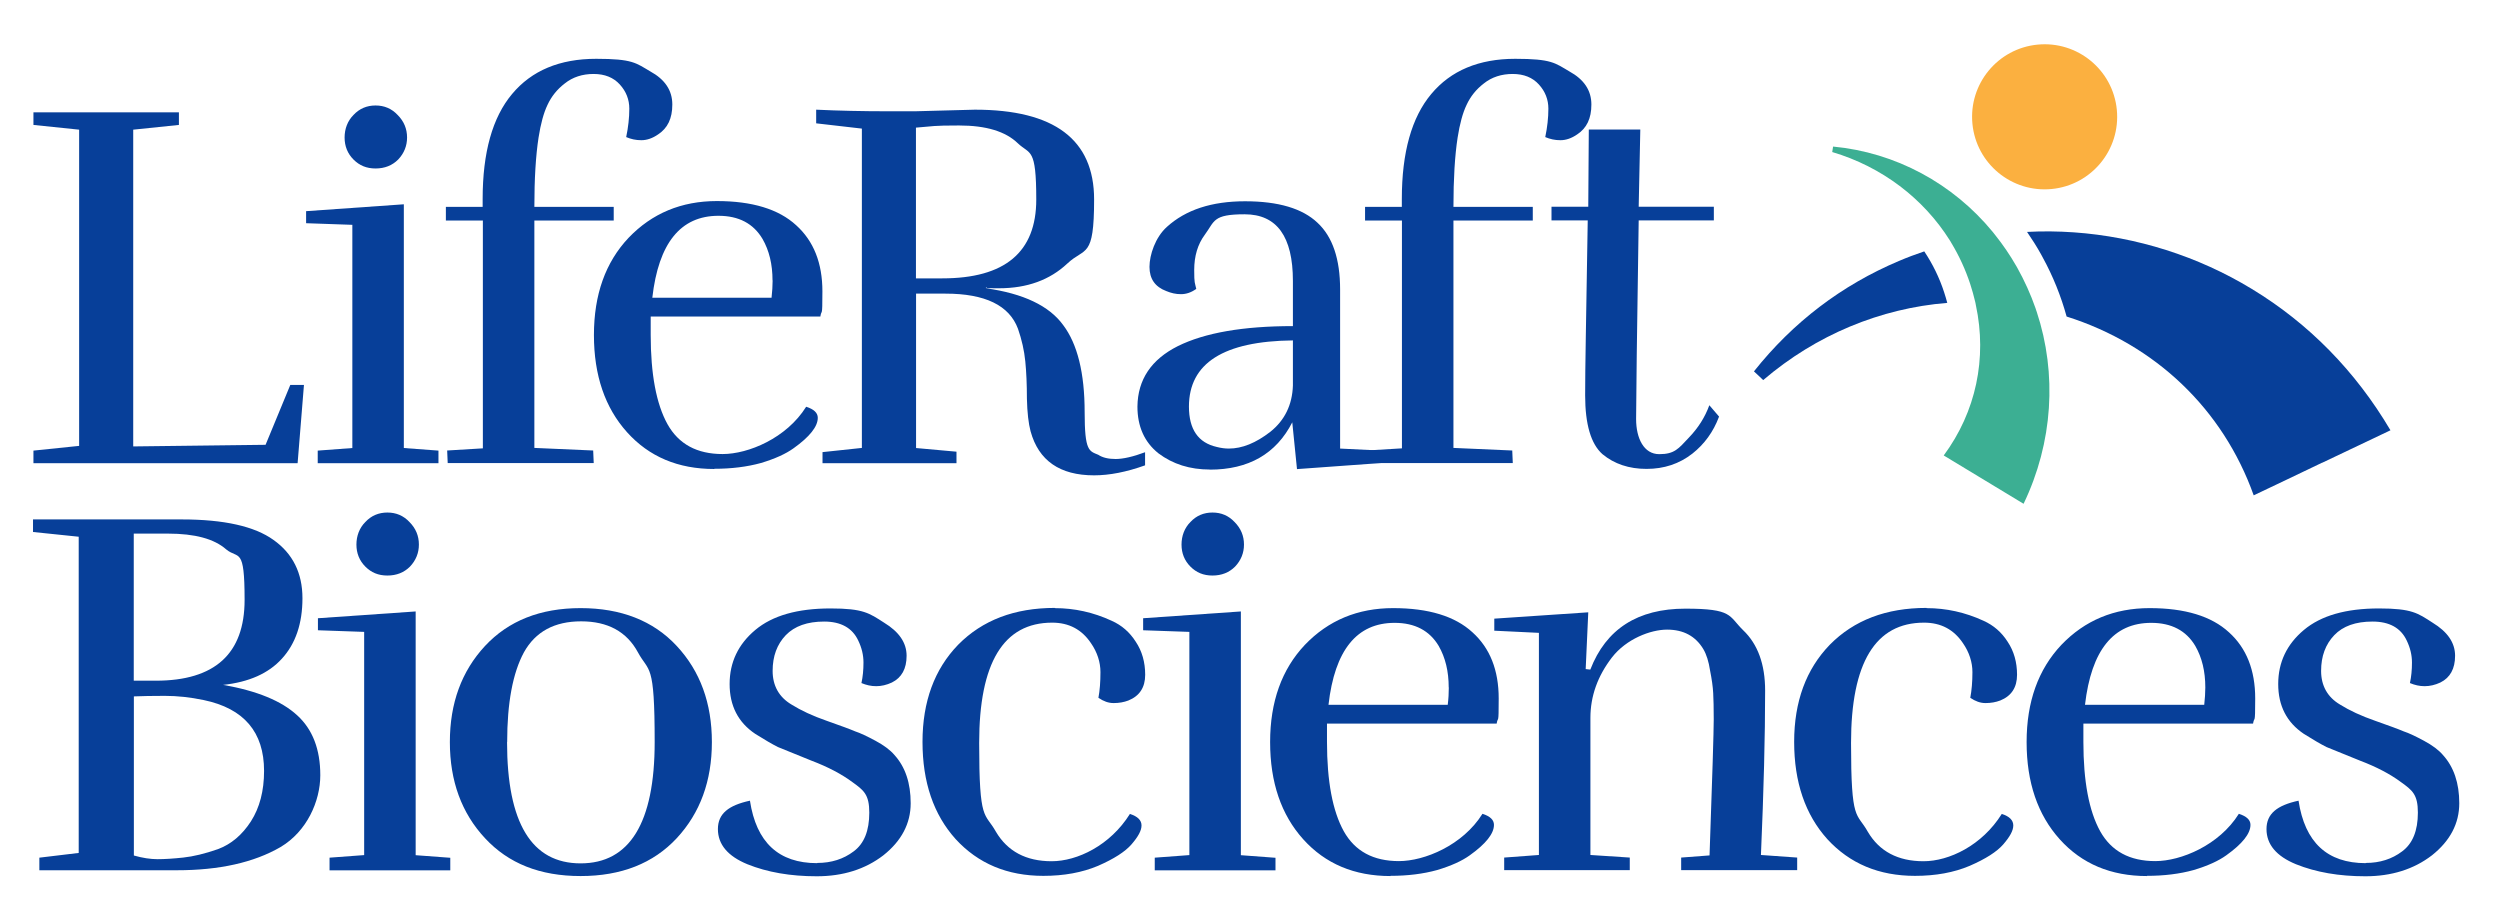 <?xml version="1.0" encoding="UTF-8"?> <svg xmlns="http://www.w3.org/2000/svg" width="271" height="100" viewBox="0 0 271 100" fill="none"><path d="M3.625 12.18H19.394V13.543L14.441 14.056V48.392L28.788 48.217L31.469 41.725H32.949L32.261 50.21H3.625V48.846L8.578 48.334V14.056L3.625 13.543V12.18Z" fill="#073F99"></path><path d="M44.126 14.907C44.126 15.816 43.8 16.62 43.159 17.296C42.517 17.937 41.702 18.263 40.711 18.263C39.72 18.263 38.963 17.937 38.322 17.296C37.681 16.655 37.354 15.851 37.354 14.907C37.354 13.963 37.681 13.1 38.322 12.459C38.963 11.772 39.767 11.434 40.711 11.434C41.655 11.434 42.459 11.772 43.1 12.459C43.788 13.147 44.126 13.963 44.126 14.907ZM34.441 50.21V48.846L38.194 48.566V24.371L33.182 24.196V22.89L43.776 22.145V48.566L47.529 48.846V50.21H34.429H34.441Z" fill="#073F99"></path><path d="M52.319 23.904H48.333V22.424H52.319V21.573C52.319 16.526 53.38 12.727 55.513 10.186C57.634 7.645 60.676 6.375 64.627 6.375C68.578 6.375 68.939 6.83 70.489 7.739C72.086 8.613 72.879 9.802 72.879 11.328C72.879 12.855 72.366 13.893 71.34 14.569C70.734 14.988 70.128 15.198 69.522 15.198C68.916 15.198 68.403 15.081 67.879 14.86C68.1 13.799 68.217 12.774 68.217 11.783C68.217 10.792 67.879 9.918 67.191 9.161C66.503 8.403 65.559 8.018 64.347 8.018C63.135 8.018 62.086 8.356 61.224 9.044C60.385 9.685 59.767 10.466 59.347 11.375C58.928 12.249 58.613 13.426 58.38 14.906C58.077 16.876 57.925 19.382 57.925 22.424H66.527V23.904H57.925V48.554L64.301 48.834L64.359 50.198H48.531L48.473 48.834L52.343 48.601V23.892L52.319 23.904Z" fill="#073F99"></path><path d="M77.424 50.839C73.508 50.839 70.361 49.511 67.972 46.853C65.583 44.196 64.382 40.688 64.382 36.317C64.382 31.946 65.629 28.438 68.135 25.781C70.676 23.124 73.87 21.795 77.704 21.795C81.538 21.795 84.406 22.669 86.305 24.417C88.205 26.131 89.149 28.52 89.149 31.585C89.149 34.65 89.068 33.403 88.928 34.312H70.536V36.305C70.536 40.559 71.142 43.788 72.354 45.979C73.567 48.147 75.559 49.219 78.333 49.219C81.107 49.219 85.256 47.506 87.389 44.091C88.228 44.359 88.648 44.755 88.648 45.291C88.648 46.236 87.774 47.343 86.026 48.59C85.186 49.196 84.009 49.732 82.494 50.187C80.979 50.606 79.289 50.816 77.424 50.816V50.839ZM83.741 30.396C83.741 28.648 83.38 27.156 82.657 25.898C81.667 24.231 80.082 23.392 77.879 23.392C73.776 23.392 71.387 26.352 70.711 32.273H83.636C83.706 31.632 83.753 31.002 83.753 30.396H83.741Z" fill="#073F99"></path><path d="M99.301 30.175H102.144C108.939 30.175 112.331 27.332 112.331 21.632C112.331 15.933 111.667 16.795 110.338 15.537C109.009 14.243 106.888 13.602 103.963 13.602C101.037 13.602 101.27 13.684 99.289 13.835V30.175H99.301ZM99.184 12.063L105.676 11.889C114.289 11.889 118.601 15.129 118.601 21.621C118.601 28.112 117.634 26.749 115.699 28.567C113.799 30.35 111.34 31.248 108.298 31.248C105.256 31.248 107.564 31.213 106.876 31.131V31.248C110.932 31.819 113.73 33.147 115.245 35.234C116.795 37.285 117.576 40.432 117.576 44.686C117.576 48.94 118.065 48.882 119.056 49.301C119.51 49.604 120.14 49.756 120.932 49.756C121.725 49.756 122.832 49.511 124.126 49.022V50.443C122.11 51.166 120.268 51.527 118.601 51.527C114.883 51.527 112.587 49.931 111.713 46.749C111.492 45.91 111.352 44.733 111.317 43.217C111.317 41.702 111.259 40.35 111.142 39.173C111.026 37.996 110.758 36.819 110.35 35.642C109.406 33.101 106.783 31.83 102.494 31.83H99.301V48.567L103.683 48.963V50.21H89.161V49.01L93.427 48.555V13.94L88.473 13.369V11.889C90.897 12.005 93.496 12.063 96.27 12.063H99.172H99.184Z" fill="#073F99"></path><path d="M128.881 44.068C128.881 46.539 129.883 47.995 131.9 48.45C132.354 48.567 132.786 48.625 133.205 48.625C134.65 48.625 136.142 48.019 137.704 46.807C139.266 45.56 140.082 43.881 140.151 41.795V36.9C132.634 36.981 128.881 39.371 128.881 44.079V44.068ZM131.154 50.898C128.986 50.898 127.133 50.315 125.571 49.138C124.056 47.926 123.298 46.236 123.298 44.068C123.333 41.142 124.802 38.963 127.681 37.518C130.606 36.072 134.755 35.35 140.151 35.35V30.455C140.151 25.63 138.403 23.229 134.918 23.229C131.434 23.229 131.69 23.974 130.594 25.455C129.837 26.48 129.452 27.751 129.452 29.266C129.452 30.781 129.522 30.595 129.674 31.317C129.137 31.702 128.59 31.888 128.019 31.888C127.448 31.888 126.958 31.772 126.422 31.55C125.21 31.096 124.604 30.222 124.604 28.928C124.604 27.634 125.233 25.734 126.48 24.604C128.531 22.739 131.352 21.818 134.965 21.818C138.578 21.818 141.189 22.599 142.82 24.149C144.452 25.665 145.268 28.077 145.268 31.375V48.625L150.047 48.858L150.105 50.163L140.594 50.851L140.082 45.781C138.333 49.196 135.35 50.909 131.142 50.909L131.154 50.898Z" fill="#073F99"></path><path d="M151.958 23.904H147.972V22.424H151.958V21.573C151.958 16.526 153.019 12.727 155.152 10.186C157.273 7.645 160.315 6.375 164.254 6.375C168.194 6.375 168.567 6.83 170.117 7.739C171.713 8.613 172.506 9.802 172.506 11.328C172.506 12.855 171.993 13.893 170.968 14.569C170.361 14.988 169.755 15.198 169.149 15.198C168.543 15.198 168.03 15.081 167.506 14.86C167.727 13.799 167.844 12.774 167.844 11.783C167.844 10.792 167.506 9.918 166.818 9.161C166.131 8.403 165.187 8.018 163.975 8.018C162.762 8.018 161.713 8.356 160.851 9.044C160.012 9.685 159.394 10.466 158.975 11.375C158.555 12.249 158.24 13.426 158.007 14.906C157.704 16.876 157.553 19.382 157.553 22.424H166.154V23.904H157.553V48.554L163.928 48.834L163.986 50.198H148.159L148.1 48.834L151.97 48.601V23.892L151.958 23.904Z" fill="#073F99"></path><path d="M186.34 45.175C185.723 46.819 184.755 48.148 183.438 49.185C182.028 50.28 180.385 50.828 178.485 50.828C176.585 50.828 174.988 50.292 173.706 49.231C172.459 48.124 171.83 46.003 171.83 42.856C171.83 39.709 171.923 35.665 172.11 23.893H168.182V22.413H172.168L172.226 14.045H177.809L177.634 22.413H185.781V23.893H177.634C177.448 36.154 177.354 43.322 177.354 45.42C177.354 47.518 178.194 49.231 179.86 49.231C181.527 49.231 181.946 48.637 183.054 47.46C184.079 46.399 184.825 45.222 185.291 43.928L186.352 45.164L186.34 45.175Z" fill="#073F99"></path><path d="M19.685 56.305C24.277 56.305 27.599 57.051 29.65 58.531C31.737 60.011 32.786 62.12 32.786 64.848C32.786 67.575 32.051 69.766 30.559 71.398C29.114 72.995 26.993 73.939 24.184 74.242C27.867 74.883 30.536 75.99 32.215 77.54C33.881 79.055 34.72 81.223 34.72 84.032C34.72 86.841 33.275 90.127 30.396 91.829C27.517 93.496 23.776 94.335 19.184 94.335H4.266V92.971L8.532 92.459V58.181L3.578 57.668V56.305H19.685ZM22.075 75.885C20.629 75.582 19.231 75.431 17.867 75.431C16.503 75.431 15.385 75.454 14.511 75.489V92.738C15.455 93.006 16.317 93.135 17.075 93.135C17.832 93.135 18.8 93.076 19.86 92.96C20.956 92.843 22.215 92.54 23.613 92.051C25.058 91.514 26.247 90.512 27.203 89.032C28.147 87.552 28.625 85.734 28.625 83.566C28.625 79.358 26.445 76.794 22.075 75.885ZM14.499 57.843V73.787H16.888C23.298 73.787 26.515 70.862 26.515 65.023C26.515 59.184 25.851 60.652 24.522 59.556C23.229 58.414 21.131 57.843 18.205 57.843H14.499Z" fill="#073F99"></path><path d="M45.408 59.032C45.408 59.941 45.082 60.745 44.441 61.421C43.8 62.062 42.984 62.388 41.993 62.388C41.002 62.388 40.245 62.062 39.604 61.421C38.963 60.78 38.636 59.976 38.636 59.032C38.636 58.088 38.963 57.225 39.604 56.584C40.245 55.897 41.049 55.559 41.993 55.559C42.937 55.559 43.741 55.897 44.382 56.584C45.07 57.272 45.408 58.088 45.408 59.032ZM35.723 94.335V92.971L39.475 92.692V68.496L34.464 68.321V67.016L45.058 66.281V92.703L48.811 92.983V94.347H35.723V94.335Z" fill="#073F99"></path><path d="M77.168 80.442C77.168 84.65 75.897 88.123 73.357 90.862C70.816 93.589 67.343 94.964 62.937 94.964C58.532 94.964 55.117 93.601 52.576 90.862C50.035 88.134 48.765 84.661 48.765 80.442C48.765 76.223 50.035 72.761 52.576 70.022C55.117 67.295 58.566 65.92 62.937 65.92C67.308 65.92 70.816 67.284 73.357 70.022C75.897 72.75 77.168 76.223 77.168 80.442ZM54.965 80.442C54.965 89.207 57.623 93.589 62.937 93.589C68.252 93.589 70.967 89.207 70.967 80.442C70.967 71.677 70.361 72.948 69.149 70.71C67.937 68.472 65.886 67.353 62.995 67.353C60.105 67.353 58.042 68.472 56.795 70.71C55.583 72.948 54.977 76.2 54.977 80.442H54.965Z" fill="#073F99"></path><path d="M88.601 93.543C90.117 93.543 91.434 93.123 92.529 92.295C93.671 91.456 94.231 90.058 94.231 88.088C94.231 86.118 93.625 85.664 92.413 84.79C91.236 83.915 89.755 83.135 87.972 82.459C86.189 81.736 84.977 81.246 84.324 80.978C83.718 80.675 82.902 80.198 81.876 79.556C80.012 78.309 79.091 76.503 79.091 74.148C79.091 71.794 80.023 69.836 81.876 68.286C83.741 66.724 86.457 65.955 90.023 65.955C93.59 65.955 94.231 66.468 95.828 67.493C97.459 68.484 98.275 69.673 98.275 71.083C98.275 72.493 97.739 73.461 96.678 73.985C96.107 74.253 95.536 74.382 94.977 74.382C94.417 74.382 93.916 74.265 93.38 74.044C93.531 73.356 93.601 72.622 93.601 71.817C93.601 71.013 93.415 70.221 93.03 69.428C92.389 68.065 91.154 67.377 89.336 67.377C87.517 67.377 86.131 67.867 85.175 68.857C84.231 69.848 83.753 71.13 83.753 72.727C83.753 74.323 84.441 75.57 85.804 76.375C86.83 77.016 88.1 77.61 89.615 78.135C91.131 78.671 92.156 79.044 92.692 79.277C93.263 79.463 93.998 79.813 94.907 80.302C95.816 80.792 96.504 81.305 96.958 81.841C98.135 83.135 98.718 84.883 98.718 87.074C98.718 89.265 97.727 91.153 95.758 92.715C93.788 94.23 91.375 94.988 88.531 94.988C85.688 94.988 83.182 94.556 81.014 93.682C78.893 92.808 77.821 91.538 77.821 89.871C77.821 88.204 78.974 87.295 81.294 86.794C81.981 91.316 84.406 93.566 88.578 93.566L88.601 93.543Z" fill="#073F99"></path><path d="M114.347 65.922C116.469 65.922 118.52 66.376 120.49 67.285C121.597 67.775 122.459 68.532 123.112 69.558C123.8 70.584 124.138 71.784 124.138 73.148C124.138 74.511 123.531 75.444 122.319 75.933C121.83 76.12 121.294 76.213 120.723 76.213C120.152 76.213 119.639 76.027 119.068 75.642C119.219 74.85 119.289 73.917 119.289 72.856C119.289 71.796 118.951 70.712 118.263 69.721C117.273 68.241 115.874 67.495 114.056 67.495C108.776 67.495 106.142 71.843 106.142 80.537C106.142 89.232 106.748 87.996 107.96 90.164C109.219 92.285 111.224 93.358 113.998 93.358C116.772 93.358 120.35 91.644 122.483 88.229C123.322 88.498 123.741 88.917 123.741 89.477C123.741 90.036 123.38 90.689 122.657 91.528C121.97 92.32 120.758 93.101 119.021 93.859C117.308 94.581 115.338 94.943 113.1 94.943C109.196 94.943 106.026 93.614 103.59 90.957C101.2 88.299 100 84.791 100 80.421C100 76.05 101.294 72.542 103.869 69.884C106.492 67.227 109.977 65.898 114.347 65.898V65.922Z" fill="#073F99"></path><path d="M134.848 59.032C134.848 59.941 134.522 60.745 133.881 61.421C133.24 62.062 132.424 62.388 131.433 62.388C130.443 62.388 129.685 62.062 129.044 61.421C128.403 60.78 128.077 59.976 128.077 59.032C128.077 58.088 128.403 57.225 129.044 56.584C129.685 55.897 130.489 55.559 131.433 55.559C132.378 55.559 133.182 55.897 133.823 56.584C134.51 57.272 134.848 58.088 134.848 59.032ZM125.175 94.335V92.971L128.928 92.692V68.496L123.916 68.321V67.016L134.51 66.281V92.703L138.263 92.983V94.347H125.175V94.335Z" fill="#073F99"></path><path d="M150.723 94.964C146.818 94.964 143.66 93.635 141.27 90.978C138.881 88.321 137.681 84.813 137.681 80.442C137.681 76.071 138.939 72.563 141.445 69.906C143.986 67.249 147.179 65.92 151.014 65.92C154.848 65.92 157.716 66.794 159.615 68.542C161.515 70.256 162.459 72.645 162.459 75.71C162.459 78.775 162.389 77.528 162.238 78.437H143.846V80.43C143.846 84.684 144.452 87.913 145.664 90.104C146.876 92.272 148.869 93.344 151.643 93.344C154.417 93.344 158.566 91.631 160.699 88.216C161.538 88.484 161.946 88.88 161.946 89.416C161.946 90.361 161.072 91.468 159.324 92.715C158.485 93.321 157.308 93.857 155.793 94.311C154.277 94.731 152.587 94.941 150.723 94.941V94.964ZM157.04 74.521C157.04 72.773 156.678 71.281 155.956 70.022C154.965 68.356 153.368 67.517 151.177 67.517C147.075 67.517 144.685 70.477 144.009 76.398H156.935C157.016 75.757 157.051 75.127 157.051 74.521H157.04Z" fill="#073F99"></path><path d="M172.389 72.587C174.091 68.181 177.529 65.978 182.692 65.978C187.856 65.978 187.366 66.759 188.951 68.309C190.548 69.825 191.34 72.016 191.34 74.86C191.34 79.755 191.189 85.699 190.886 92.68L194.814 92.96V94.323H182.238V92.96L185.315 92.727C185.618 84.149 185.769 79.23 185.769 77.983C185.769 76.736 185.746 75.78 185.711 75.139C185.676 74.452 185.56 73.636 185.373 72.692C185.222 71.701 184.977 70.932 184.639 70.361C183.8 68.962 182.494 68.251 180.711 68.251C178.928 68.251 176.294 69.254 174.732 71.27C173.182 73.286 172.401 75.466 172.401 77.82V92.68L176.667 92.96V94.323H163.054V92.96L166.818 92.68V68.601L161.981 68.368V67.062L172.168 66.375L171.888 72.529L172.401 72.587H172.389Z" fill="#073F99"></path><path d="M208.846 65.922C210.968 65.922 213.019 66.376 215 67.285C216.096 67.775 216.97 68.532 217.623 69.558C218.31 70.584 218.648 71.784 218.648 73.148C218.648 74.511 218.042 75.444 216.83 75.933C216.34 76.12 215.804 76.213 215.233 76.213C214.662 76.213 214.149 76.027 213.578 75.642C213.73 74.85 213.811 73.917 213.811 72.856C213.811 71.796 213.473 70.712 212.786 69.721C211.795 68.241 210.396 67.495 208.567 67.495C203.287 67.495 200.653 71.843 200.653 80.537C200.653 89.232 201.259 87.996 202.471 90.164C203.718 92.285 205.734 93.358 208.508 93.358C211.282 93.358 214.86 91.644 216.993 88.229C217.832 88.498 218.24 88.917 218.24 89.477C218.24 90.036 217.879 90.689 217.156 91.528C216.469 92.32 215.257 93.101 213.508 93.859C211.807 94.581 209.825 94.943 207.588 94.943C203.671 94.943 200.513 93.614 198.077 90.957C195.688 88.299 194.487 84.791 194.487 80.421C194.487 76.05 195.781 72.542 198.357 69.884C200.979 67.227 204.464 65.898 208.835 65.898L208.846 65.922Z" fill="#073F99"></path><path d="M232.727 94.964C228.823 94.964 225.664 93.635 223.275 90.978C220.886 88.321 219.685 84.813 219.685 80.442C219.685 76.071 220.944 72.563 223.45 69.906C225.991 67.249 229.184 65.92 233.019 65.92C236.853 65.92 239.72 66.794 241.62 68.542C243.52 70.256 244.464 72.645 244.464 75.71C244.464 78.775 244.382 77.528 244.231 78.437H225.839V80.43C225.839 84.684 226.445 87.913 227.657 90.104C228.869 92.272 230.862 93.344 233.636 93.344C236.41 93.344 240.559 91.631 242.692 88.216C243.531 88.484 243.951 88.88 243.951 89.416C243.951 90.361 243.077 91.468 241.329 92.715C240.49 93.321 239.312 93.857 237.797 94.311C236.282 94.731 234.592 94.941 232.727 94.941V94.964ZM239.056 74.521C239.056 72.773 238.695 71.281 237.972 70.022C236.981 68.356 235.385 67.517 233.193 67.517C229.091 67.517 226.702 70.477 226.014 76.398H238.939C239.009 75.757 239.056 75.127 239.056 74.521Z" fill="#073F99"></path><path d="M256.457 93.543C257.972 93.543 259.289 93.123 260.385 92.295C261.527 91.456 262.098 90.058 262.098 88.088C262.098 86.118 261.492 85.664 260.28 84.79C259.103 83.915 257.622 83.135 255.839 82.459C254.056 81.736 252.844 81.246 252.191 80.978C251.585 80.675 250.769 80.198 249.744 79.556C247.879 78.309 246.958 76.503 246.958 74.148C246.958 71.794 247.891 69.836 249.744 68.286C251.608 66.724 254.312 65.955 257.879 65.955C261.445 65.955 262.098 66.468 263.683 67.493C265.315 68.484 266.131 69.673 266.131 71.083C266.131 72.493 265.594 73.461 264.534 73.985C263.963 74.253 263.392 74.382 262.832 74.382C262.273 74.382 261.772 74.265 261.236 74.044C261.387 73.356 261.457 72.622 261.457 71.817C261.457 71.013 261.27 70.221 260.886 69.428C260.245 68.065 259.009 67.377 257.18 67.377C255.35 67.377 253.974 67.867 253.03 68.857C252.086 69.848 251.608 71.13 251.608 72.727C251.608 74.323 252.296 75.57 253.66 76.375C254.685 77.016 255.956 77.61 257.471 78.135C258.986 78.671 260.012 79.044 260.548 79.277C261.119 79.463 261.853 79.813 262.762 80.302C263.671 80.792 264.359 81.305 264.814 81.841C265.991 83.135 266.585 84.883 266.585 87.074C266.585 89.265 265.594 91.153 263.625 92.715C261.655 94.23 259.243 94.988 256.399 94.988C253.555 94.988 251.049 94.556 248.881 93.682C246.76 92.808 245.688 91.538 245.688 89.871C245.688 88.204 246.842 87.295 249.161 86.794C249.849 91.316 252.273 93.566 256.445 93.566L256.457 93.543Z" fill="#073F99"></path><path d="M211.072 32.833C203.869 33.416 196.876 36.283 191.131 41.201C190.956 41.038 190.793 40.886 190.629 40.723L190.128 40.257C194.359 34.931 199.639 30.91 205.851 28.287C206.748 27.903 207.657 27.565 208.59 27.25C209.499 28.614 210.233 30.105 210.746 31.691C210.874 32.075 210.979 32.448 211.084 32.833H211.072Z" fill="#073F99"></path><path d="M259.126 46.643C256.655 47.82 254.184 48.986 251.725 50.163H251.702C249.242 51.352 246.772 52.517 244.301 53.694C240.967 44.347 233.636 37.354 224.021 34.312C223.415 32.109 222.552 29.953 221.434 27.913L221.247 27.564C220.781 26.725 220.268 25.921 219.732 25.14C221.422 25.046 223.112 25.07 224.802 25.186C231.597 25.664 238.263 27.774 244.091 31.317C250.28 35.07 255.338 40.233 259.126 46.643Z" fill="#073F99"></path><path d="M219.347 54.605L210.699 49.372C214.196 44.651 215.42 38.835 214.184 33.078C214.184 33.02 214.161 32.95 214.149 32.891C214.138 32.833 214.126 32.775 214.114 32.728C213.963 32.075 213.776 31.423 213.566 30.77C213.054 29.22 212.378 27.752 211.55 26.376C211.515 26.318 211.492 26.271 211.457 26.213C211.422 26.155 211.399 26.108 211.364 26.061C208.508 21.516 203.998 18.078 198.613 16.481L198.706 15.887C205.49 16.528 211.69 19.884 216.014 25.141C216.061 25.199 216.107 25.246 216.142 25.304C216.189 25.362 216.235 25.409 216.27 25.467C217.121 26.528 217.89 27.658 218.578 28.859L218.671 29.022C219.464 30.444 220.128 31.912 220.653 33.416C220.676 33.474 220.699 33.544 220.711 33.602C220.734 33.661 220.758 33.73 220.781 33.8C223.007 40.525 222.541 47.985 219.359 54.605H219.347Z" fill="#3CAF93"></path><path d="M229.464 11.899C229.044 7.575 225.198 4.417 220.874 4.836C216.55 5.256 213.392 9.102 213.811 13.426C214.231 17.75 218.077 20.909 222.401 20.489C226.725 20.069 229.884 16.223 229.464 11.899Z" fill="#FBB040"></path></svg> 